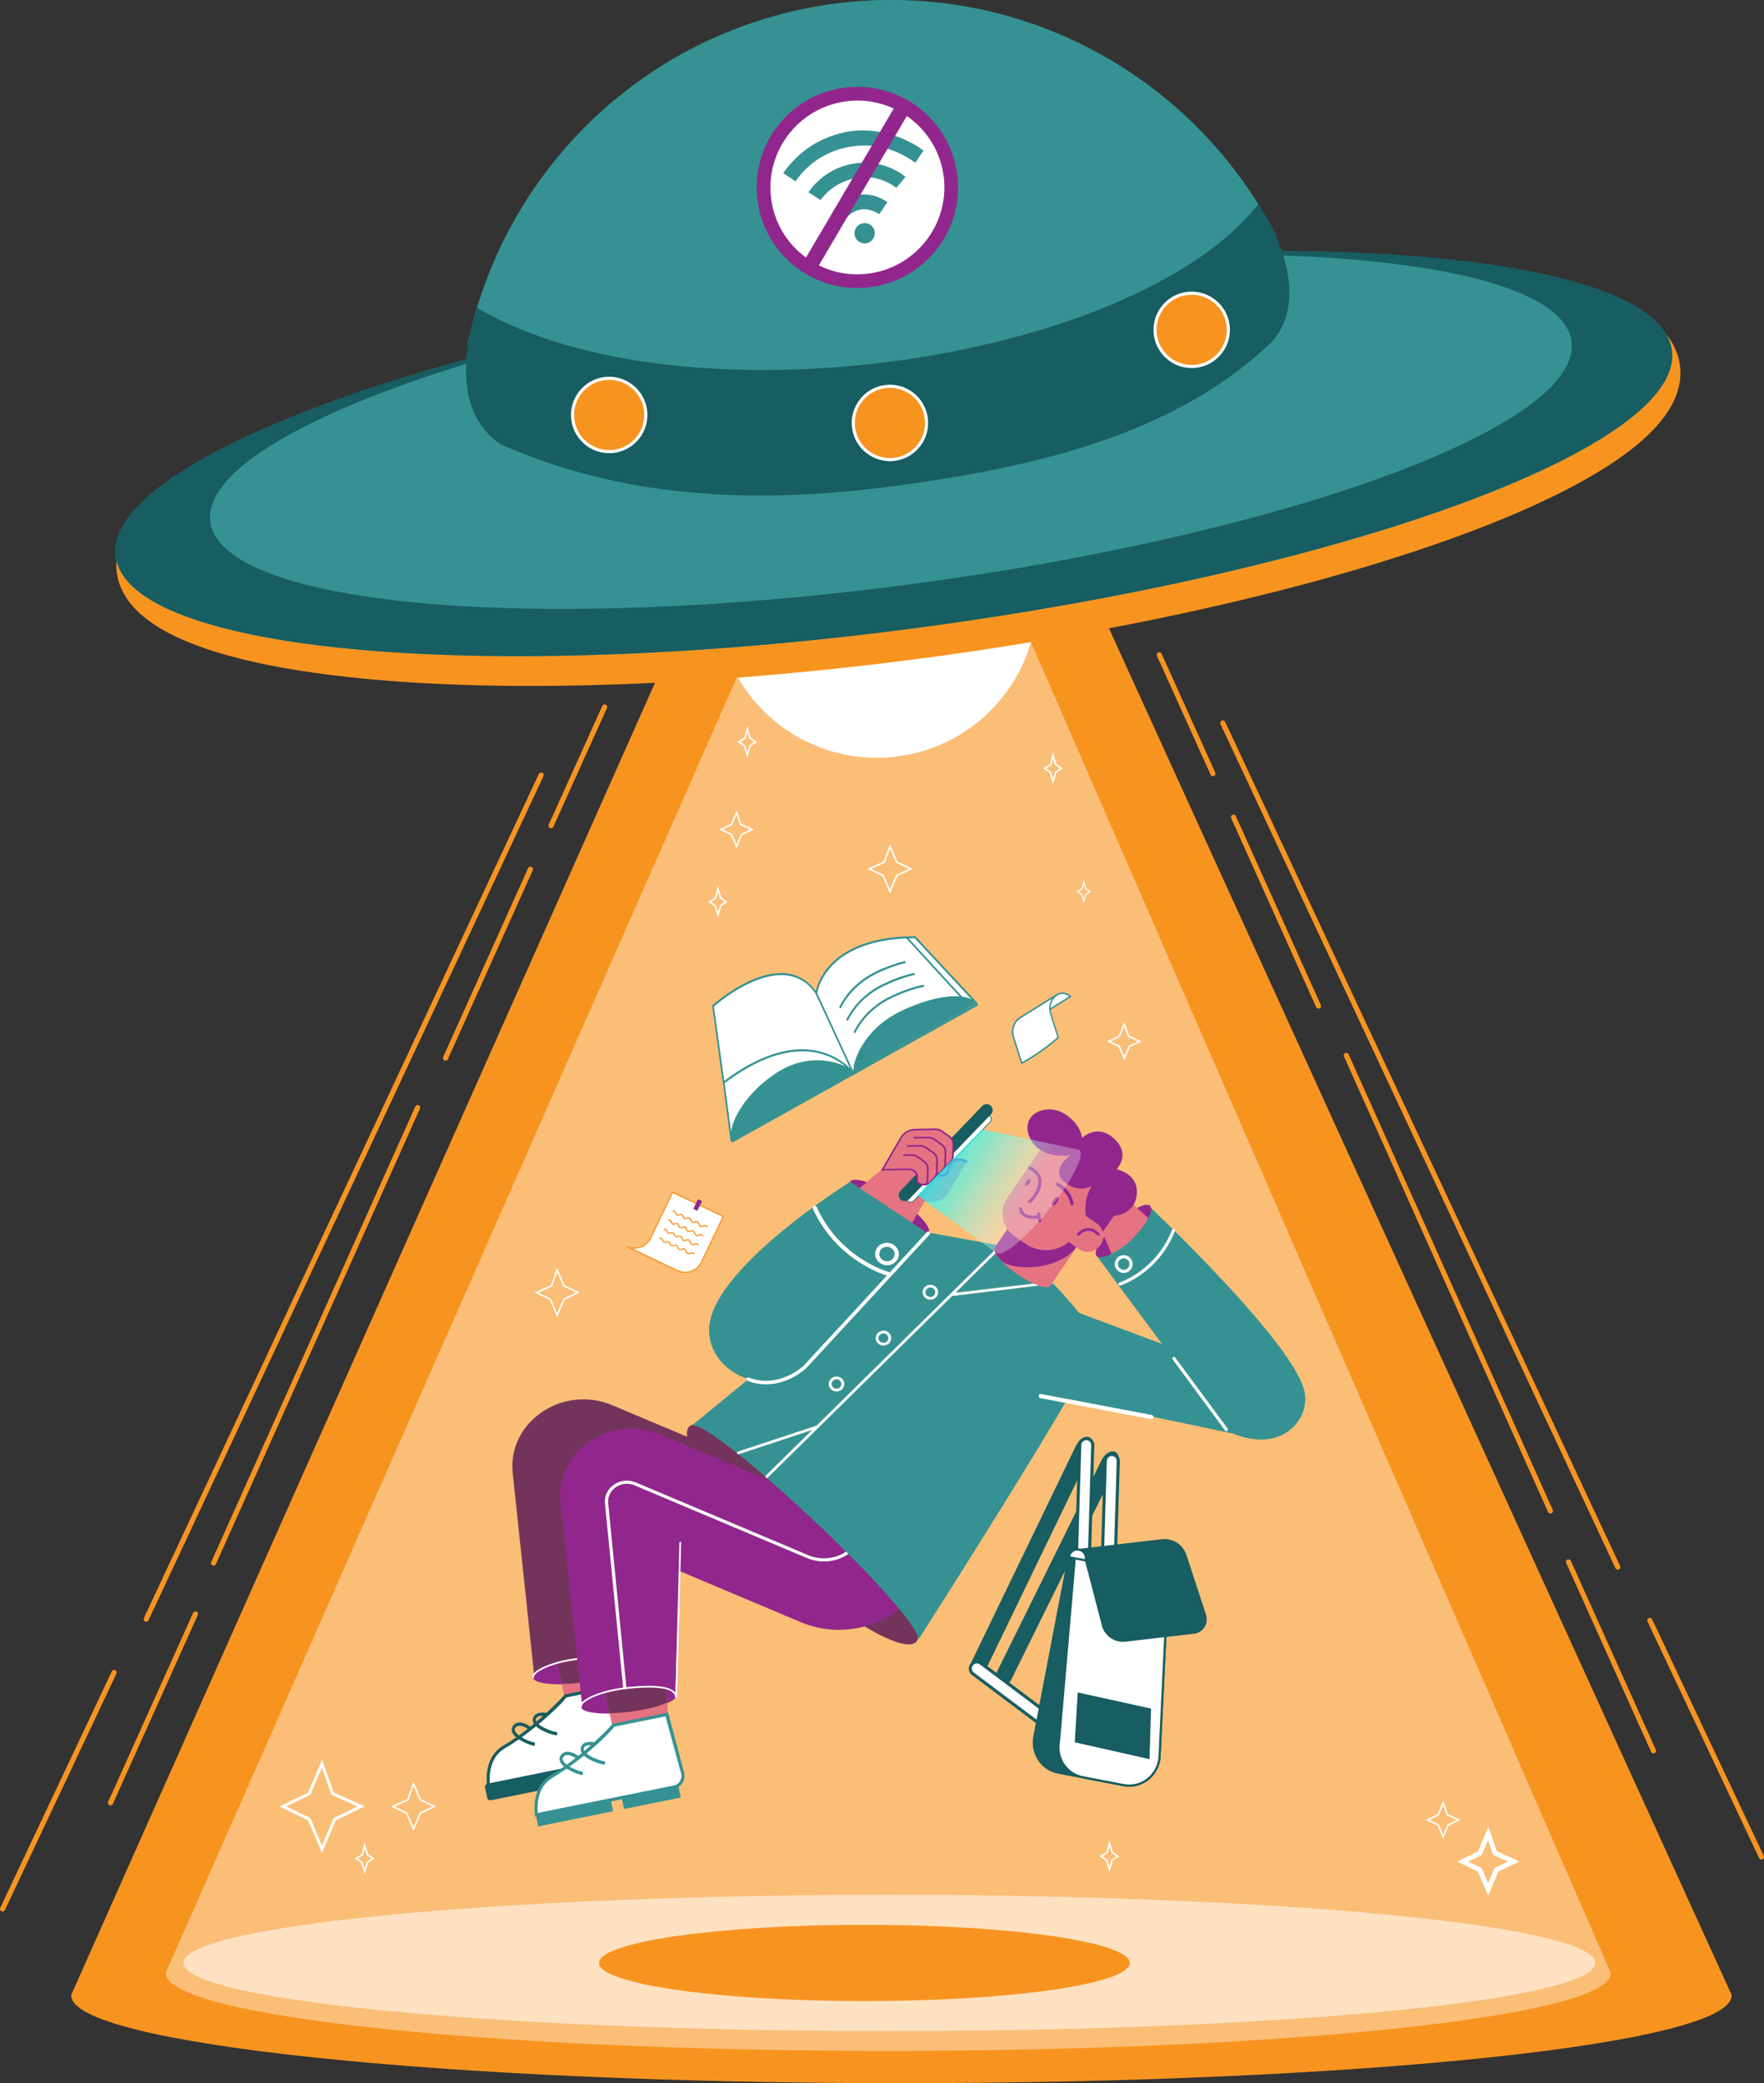 <?xml version="1.0" encoding="UTF-8"?>
<svg id="Layer_1" data-name="Layer 1" xmlns="http://www.w3.org/2000/svg" xmlns:xlink="http://www.w3.org/1999/xlink" viewBox="0 0 836.88 988.27">
  <rect x="0" y="0" width="836.88" height="988.27" fill="#333333" stroke="none"/>
  <defs>
    <style>
      .cls-1 {
        opacity: .54;
      }

      .cls-1, .cls-2, .cls-3 {
        fill: #fff;
      }

      .cls-1, .cls-3 {
        isolation: isolate;
      }

      .cls-4 {
        fill: #e57382;
      }

      .cls-5 {
        fill: #369292;
      }

      .cls-6 {
        fill: #91278d;
      }

      .cls-7 {
        fill: #9a3b82;
      }

      .cls-8 {
        stroke: #175d61;
        stroke-linecap: round;
        stroke-linejoin: round;
        stroke-width: 3px;
      }

      .cls-8, .cls-9 {
        fill: #175d61;
      }

      .cls-10 {
        fill: #73345b;
      }

      .cls-11 {
        fill: none;
      }

      .cls-12 {
        fill: url(#linear-gradient);
      }

      .cls-3 {
        opacity: .39;
      }

      .cls-13 {
        fill: #f79420;
      }

      .cls-14 {
        fill: #e57281;
      }
    </style>
    <linearGradient id="linear-gradient" x1="510.46" y1="411.77" x2="441.92" y2="453.61" gradientTransform="translate(-.03 992.76) scale(1 -1)" gradientUnits="userSpaceOnUse">
      <stop offset=".32" stop-color="#fff" stop-opacity=".3"/>
      <stop offset=".45" stop-color="#b7ffff" stop-opacity=".4"/>
      <stop offset=".58" stop-color="#76ffff" stop-opacity=".49"/>
      <stop offset=".69" stop-color="#43ffff" stop-opacity=".58"/>
      <stop offset=".8" stop-color="#1fffff" stop-opacity=".65"/>
      <stop offset=".88" stop-color="#08ffff" stop-opacity=".71"/>
      <stop offset=".93" stop-color="aqua" stop-opacity=".75"/>
    </linearGradient>
  </defs>
  <g>
    <g>
      <path class="cls-13" d="m475.82,187.7l-108.5,9.04L33.83,946.33c-.01.13-.02.25-.02.38,0,22.95,176.33,41.56,393.85,41.56s393.85-18.61,393.85-41.56c0-.13-.01-.25-.02-.38L475.82,187.7Z"/>
      <path class="cls-3" d="m470.6,262.13h-94.94L78.69,935.83c-.01.11-.02.23-.02.34,0,20.33,153.44,36.8,342.73,36.8s342.73-16.48,342.73-36.8c0-.11-.01-.23-.02-.34L470.6,262.13Z"/>
      <ellipse class="cls-1" cx="421.92" cy="931.24" rx="334.9" ry="32.34"/>
      <g>
        <path class="cls-2" d="m147.25,862.53l-11.45-5.54,11.45-5.54,5.46-12.8,4.54,12.8,12.43,5.56-11.4,5.52-5.52,12.94-5.52-12.94Zm5.58-27.75l-6.66,15.63-13.59,6.58,13.59,6.58,6.6,15.49,6.6-15.49,13.64-6.6-14.64-6.55-5.55-15.63Z"/>
        <path class="cls-2" d="m192.67,860.47l-7.23-3.5,7.76-3.47,2.94-8.28,3.53,8.28,7.2,3.48-7.2,3.48-3.5,8.21-3.5-8.21Zm6.42-6.42l-2.89-6.78-2.41,6.79-6.59,2.95,6.04,2.92,2.92,6.86,2.92-6.86,6.07-2.94-6.07-2.94Z"/>
        <path class="cls-2" d="m260.83,616.68l-7.23-3.5,7.76-3.47,2.94-8.28,3.53,8.28,7.2,3.48-7.2,3.48-3.5,8.21-3.5-8.21Zm6.42-6.42l-2.89-6.78-2.41,6.78-6.59,2.95,6.04,2.92,2.92,6.86,2.92-6.86,6.07-2.94-6.07-2.94Z"/>
        <path class="cls-2" d="m418.72,415.67l-7.23-3.5,7.76-3.47,2.94-8.28,3.53,8.28,7.2,3.48-7.2,3.48-3.5,8.21-3.5-8.21Zm6.42-6.42l-2.89-6.78-2.41,6.78-6.59,2.95,6.04,2.92,2.92,6.86,2.92-6.86,6.07-2.94-6.07-2.94Z"/>
        <path class="cls-2" d="m682.58,865.47l-4.39-2.12,4.39-2.12,2.08-4.88,1.73,4.88,4.77,2.14-4.36,2.11-2.11,4.95-2.11-4.95Zm2.14-11.17l-2.72,6.37-5.52,2.67,5.52,2.67,2.68,6.3,2.69-6.3,5.55-2.68-5.94-2.66-2.26-6.37Z"/>
        <path class="cls-2" d="m347.33,395.64l-4.39-2.12,4.39-2.12,2.08-4.88,1.73,4.88,4.77,2.14-4.36,2.11-2.11,4.95-2.11-4.95Zm2.14-11.17l-2.72,6.38-5.52,2.67,5.52,2.67,2.68,6.3,2.69-6.3,5.55-2.68-5.94-2.66-2.26-6.38Z"/>
        <path class="cls-2" d="m531.3,496.14l-4.39-2.12,4.39-2.12,2.08-4.88,1.73,4.88,4.77,2.14-4.36,2.11-2.11,4.95-2.11-4.95Zm2.14-11.17l-2.72,6.38-5.52,2.67,5.52,2.67,2.68,6.3,2.69-6.3,5.55-2.68-5.94-2.66-2.26-6.38Z"/>
        <path class="cls-2" d="m702.94,886.22l-6.41-3.1,6.41-3.1,2.97-6.96,2.47,6.96,7.02,3.14-6.33,3.06-3.07,7.18-3.06-7.18Zm-1.77-7.89l-9.9,4.79,9.9,4.79,4.83,11.34,4.83-11.34,9.99-4.83-10.62-4.75-4.11-11.57-4.93,11.57Z"/>
        <path class="cls-2" d="m172.99,886.55l-.97-3.26-2.31-1.6,2.54-1.62.78-3.15.94,3.15,2.33,1.61-2.33,1.61-.97,3.26Zm-.03-12.47l-1.37,5.52-3.23,2.07,3.02,2.09,1.61,5.4,1.61-5.4,3-2.08-3-2.08-1.64-5.52Z"/>
        <path class="cls-2" d="m514.15,426.62l-.72-2.45-1.71-1.21,1.87-1.22.58-2.37.69,2.37,1.72,1.21-1.72,1.21-.72,2.46Zm-.02-9.39l-1.01,4.15-2.38,1.56,2.23,1.57,1.19,4.07,1.19-4.07,2.21-1.56-2.21-1.56-1.21-4.15Z"/>
        <path class="cls-2" d="m526.33,885.5l-.97-3.26-2.31-1.6,2.54-1.62.78-3.15.94,3.15,2.33,1.61-2.33,1.61-.97,3.26Zm-.03-12.47l-1.37,5.52-3.23,2.07,3.02,2.09,1.61,5.4,1.61-5.4,3-2.08-3-2.08-1.64-5.52Z"/>
        <path class="cls-2" d="m499.55,369.41l-.97-3.26-2.31-1.6,2.54-1.62.78-3.15.94,3.15,2.33,1.61-2.33,1.61-.97,3.26Zm-.03-12.47l-1.37,5.52-3.23,2.07,3.02,2.09,1.61,5.4,1.61-5.4,3-2.08-3-2.08-1.64-5.52Z"/>
        <path class="cls-2" d="m354.53,356.89l-.97-3.26-2.31-1.6,2.54-1.62.78-3.15.94,3.15,2.33,1.61-2.33,1.61-.97,3.26Zm-.03-12.47l-1.37,5.52-3.23,2.07,3.02,2.09,1.61,5.4,1.61-5.4,3-2.08-3-2.08-1.64-5.52Z"/>
        <path class="cls-2" d="m426.17,487.3l-.97-3.26-2.31-1.6,2.54-1.62.78-3.15.94,3.15,2.33,1.61-2.33,1.61-.97,3.26Zm-.03-12.47l-1.37,5.52-3.23,2.07,3.02,2.09,1.61,5.4,1.61-5.4,3-2.08-3-2.08-1.64-5.52Z"/>
        <path class="cls-2" d="m340.62,432.7l-.97-3.26-2.31-1.6,2.54-1.62.78-3.15.94,3.15,2.33,1.61-2.33,1.61-.97,3.26Zm-.03-12.47l-1.37,5.52-3.23,2.07,3.02,2.09,1.61,5.4,1.61-5.4,3-2.08-3-2.08-1.64-5.52Z"/>
      </g>
      <g>
        <path class="cls-13" d="m767.57,744.67c.16,0,.31-.05.46-.11.61-.29.87-1.01.59-1.62l-187.38-400.48c-.29-.61-1.01-.87-1.62-.59-.61.29-.87,1.01-.59,1.62l187.38,400.48c.21.46.68.72,1.15.7Z"/>
        <path class="cls-13" d="m735.6,718.04c.15,0,.3-.04.45-.1.61-.27.89-.99.61-1.61l-96.82-216.12c-.27-.61-.99-.89-1.61-.61-.61.27-.89.99-.61,1.61l96.82,216.12c.21.47.68.74,1.16.72Z"/>
        <path class="cls-13" d="m835.71,882.15c.16,0,.32-.05.47-.11.61-.29.87-1.01.58-1.62l-52.94-112.21c-.29-.61-1.01-.87-1.62-.58s-.87,1.01-.58,1.62l52.94,112.21c.22.46.68.72,1.15.7Z"/>
        <path class="cls-13" d="m625.56,478.49c.15,0,.3-.04.45-.11.61-.27.89-.99.61-1.61l-40.3-89.62c-.27-.61-.99-.89-1.61-.61-.61.27-.89.99-.61,1.61l40.3,89.62c.21.47.68.74,1.17.72Z"/>
        <path class="cls-13" d="m784.5,831.82c.15,0,.3-.04.45-.11.61-.27.89-.99.61-1.61l-40.3-89.62c-.27-.61-.99-.89-1.61-.61-.61.27-.89.99-.61,1.61l40.3,89.62c.21.47.68.74,1.17.72Z"/>
        <path class="cls-13" d="m575.49,368.23c.15,0,.3-.04.45-.11.61-.28.88-1,.61-1.61l-25.44-56.33c-.28-.61-1-.89-1.61-.61s-.88,1-.61,1.61l25.44,56.33c.21.47.68.74,1.16.72Z"/>
      </g>
      <g>
        <path class="cls-13" d="m69.31,769.36c-.16,0-.31-.05-.46-.11-.61-.29-.87-1.01-.59-1.62l187.38-400.48c.29-.61,1.01-.87,1.62-.59.61.29.87,1.01.59,1.62l-187.38,400.48c-.21.46-.68.72-1.15.7Z"/>
        <path class="cls-13" d="m101.28,742.74c-.15,0-.3-.04-.45-.1-.61-.27-.89-.99-.61-1.61l96.82-216.12c.27-.61.99-.89,1.61-.61.61.27.89.99.61,1.61l-96.82,216.12c-.21.47-.68.74-1.16.72Z"/>
        <path class="cls-13" d="m1.16,906.84c-.16,0-.32-.05-.47-.11-.61-.29-.87-1.01-.58-1.62l52.94-112.21c.29-.61,1.01-.87,1.62-.58s.87,1.01.58,1.62L2.32,906.14c-.22.46-.68.72-1.15.7Z"/>
        <path class="cls-13" d="m211.31,503.18c-.15,0-.3-.04-.45-.11-.61-.27-.89-.99-.61-1.61l40.3-89.62c.27-.61.99-.89,1.61-.61.61.27.89.99.61,1.61l-40.29,89.62c-.22.47-.68.74-1.17.72Z"/>
        <path class="cls-13" d="m52.38,856.51c-.15,0-.3-.04-.45-.11-.61-.27-.89-.99-.61-1.61l40.3-89.62c.27-.61.99-.89,1.61-.61.61.27.89.99.61,1.61l-40.3,89.62c-.21.47-.68.74-1.16.72Z"/>
        <path class="cls-13" d="m261.38,392.93c-.15,0-.3-.04-.45-.11-.61-.28-.88-1-.61-1.61l25.44-56.33c.28-.61,1-.89,1.61-.61s.88,1,.61,1.61l-25.44,56.33c-.21.47-.68.74-1.16.72Z"/>
      </g>
      <ellipse class="cls-13" cx="410.09" cy="931.24" rx="125.89" ry="18.08"/>
    </g>
    <g id="BACKPACK">
      <g>
        <path class="cls-9" d="m462.12,793.57h0c-1.27-.82-1.45-2.97-.46-5.03l49.55-102.54c1.27-2.64,3.87-4.06,5.47-3.03h0c1.27.82,1.45,2.97.46,5.03l-49.55,102.54c-1.27,2.63-3.87,4.06-5.47,3.03Z"/>
        <path class="cls-9" d="m460.95,788.31l49.55-102.54c.72-1.53,1.91-2.84,3.21-3.55s2.6-.76,3.54-.16c1.56,1,1.81,3.68.58,6.21l-49.55,102.54c-.72,1.53-1.91,2.84-3.21,3.55s-2.6.76-3.54.16c-1.55-1.01-1.79-3.67-.58-6.21Zm52.97-104.28c-.82.45-1.55,1.26-2,2.2l-49.55,102.54c-.78,1.58-.63,3.22.33,3.84.59.38,1.38.36,2.18-.1.82-.45,1.55-1.26,2-2.2l49.55-102.54c.78-1.58.63-3.22-.33-3.84-.59-.38-1.36-.34-2.18.1Z"/>
      </g>
      <g>
        <path class="cls-9" d="m473.41,799.84h0c-1.26-.83-1.43-2.99-.41-5.03l50.38-101.96c1.29-2.62,3.9-4.01,5.49-2.96h0c1.26.83,1.43,2.99.41,5.03l-50.38,101.96c-1.29,2.62-3.91,4.01-5.49,2.96Z"/>
        <path class="cls-9" d="m472.28,794.56l50.38-101.96c.73-1.52,1.93-2.82,3.24-3.51s2.6-.73,3.54-.11c1.55,1.02,1.78,3.71.53,6.22l-50.38,101.96c-.73,1.52-1.93,2.82-3.24,3.51s-2.6.73-3.54.11c-1.55-1.02-1.76-3.7-.53-6.22Zm53.8-103.67c-.82.43-1.56,1.24-2.02,2.18l-50.38,101.96c-.79,1.57-.65,3.22.3,3.85.59.39,1.38.38,2.18-.07.82-.43,1.56-1.24,2.02-2.18l50.38-101.96c.79-1.57.65-3.22-.3-3.85-.59-.39-1.36-.36-2.18.07Z"/>
      </g>
      <g>
        <path class="cls-2" d="m512.45,765.04h0c-1.48-.28-2.53-1.64-2.48-3.18l2.31-76.29c.05-1.96,1.81-3.39,3.67-3.04h0c1.48.28,2.53,1.64,2.48,3.18l-2.31,76.29c-.05,1.96-1.81,3.39-3.67,3.04Z"/>
        <path class="cls-9" d="m509.23,761.84l2.31-76.29c.02-1.13.55-2.22,1.43-2.94.88-.72,2.02-1,3.12-.79,1.81.35,3.14,2.04,3.08,3.92l-2.31,76.29c-.02,1.13-.55,2.22-1.43,2.94-.88.72-2.02,1-3.12.79-1.81-.34-3.12-2.03-3.08-3.92Zm4.66-78.09c-.56.45-.88,1.12-.89,1.82l-2.31,76.29c-.05,1.18.76,2.22,1.88,2.43.69.13,1.39-.04,1.92-.49.56-.45.88-1.12.89-1.82l2.31-76.29c.05-1.18-.76-2.22-1.88-2.43-.69-.14-1.37.03-1.92.49Z"/>
      </g>
      <g>
        <path class="cls-2" d="m525.38,838.65h0c-1.11,1.06-2.83,1.17-4.03.27l-59.8-44.88c-1.54-1.15-1.64-3.41-.24-4.75h0c1.11-1.06,2.83-1.17,4.03-.27l59.8,44.88c1.54,1.14,1.64,3.41.24,4.75Z"/>
        <path class="cls-9" d="m520.9,839.52l-59.8-44.88c-.9-.65-1.45-1.7-1.5-2.83-.05-1.13.4-2.24,1.22-3.03,1.36-1.3,3.51-1.45,4.98-.34l59.8,44.88c.9.65,1.45,1.7,1.5,2.83.05,1.13-.4,2.24-1.22,3.03-1.36,1.31-3.5,1.44-4.98.34Zm-59.85-47.84c.03.71.37,1.36.93,1.77l59.8,44.88c.91.71,2.23.62,3.07-.19.52-.5.8-1.17.75-1.87-.03-.71-.37-1.36-.93-1.77l-59.8-44.88c-.91-.71-2.23-.62-3.07.19-.52.5-.78,1.15-.75,1.87Z"/>
      </g>
      <g>
        <path class="cls-2" d="m524.55,772.54h0c-1.48-.28-2.53-1.64-2.48-3.18l2.31-76.29c.05-1.96,1.81-3.39,3.67-3.04h0c1.48.28,2.53,1.64,2.48,3.18l-2.31,76.29c-.05,1.96-1.81,3.39-3.67,3.04Z"/>
        <path class="cls-9" d="m521.33,769.35l2.31-76.29c.02-1.13.55-2.22,1.43-2.94.88-.72,2.02-1,3.12-.79,1.81.35,3.14,2.04,3.08,3.92l-2.31,76.29c-.02,1.13-.55,2.22-1.43,2.94s-2.02,1-3.12.79c-1.81-.35-3.12-2.04-3.08-3.92Zm4.66-78.09c-.56.45-.88,1.12-.89,1.82l-2.31,76.29c-.05,1.18.76,2.22,1.88,2.43.69.13,1.39-.04,1.92-.49.56-.45.88-1.12.89-1.82l2.31-76.29c.05-1.18-.76-2.22-1.88-2.43-.69-.13-1.37.04-1.92.49Z"/>
      </g>
      <g>
        <path class="cls-9" d="m503.67,736.19l43.93,8.41c3.86.74,6.55,4.24,6.37,8.23l-3.86,80.87v.02c-.73,8.6-8.61,14.79-16.98,13.19l-31.13-5.95c-7.74-1.48-12.79-9.1-11.28-17.01l15.87-82.94c.22-1.14-.05-2.26-.63-3.14-.53-.8-1.33-1.41-2.29-1.68h0Z"/>
        <path class="cls-9" d="m490.22,823.82l15.87-82.94c.18-.96,0-1.94-.55-2.76-.48-.72-1.18-1.24-2.01-1.47l.24-1,43.93,8.41c4.12.79,6.98,4.48,6.78,8.76l-3.86,80.87v.07c-.38,4.26-2.5,8.18-5.85,10.78s-7.61,3.64-11.73,2.85l-31.13-5.95c-8-1.53-13.24-9.42-11.69-17.63Zm63.23-71.03c.17-3.77-2.33-7.01-5.96-7.7l-41.43-7.93c.11.13.21.27.3.41.69,1.04.95,2.29.71,3.52l-15.87,82.94c-1.46,7.63,3.42,14.98,10.89,16.41l31.13,5.95c3.84.73,7.83-.23,10.94-2.65,3.13-2.44,5.11-6.11,5.45-10.07v-.03s3.84-80.84,3.84-80.84Z"/>
      </g>
      <g>
        <path class="cls-2" d="m506.8,736.79l40.8,7.79c3.46.66,6.01,3.58,6.33,7.07.03.39.04.78.02,1.15l-2.11,44.32-1.75,36.55v.02c-.73,8.6-8.61,14.79-16.98,13.19l-19.43-3.72c-7.74-1.48-12.79-9.1-11.28-17.01l6.74-78.1.56-6.47c.03-.18.06-.37.07-.56.06-.93-.2-1.82-.69-2.56-.54-.8-1.34-1.41-2.3-1.68h0Z"/>
        <path class="cls-9" d="m501.9,826.06l6.74-78.07.56-6.47v-.05c.04-.17.06-.34.07-.51.05-.79-.16-1.56-.6-2.23-.48-.72-1.18-1.24-2.01-1.47l-.44-.12.19-.99,41.29,7.9c3.62.69,6.4,3.79,6.74,7.54.03.46.04.86.02,1.22l-2.11,44.32-1.75,36.55v.07c-.38,4.26-2.5,8.18-5.85,10.78s-7.61,3.64-11.73,2.85l-19.43-3.72c-8-1.53-13.24-9.4-11.7-17.61Zm49.42-28.97l2.11-44.32c.03-.33.01-.68-.01-1.09-.3-3.28-2.75-6-5.93-6.61l-38.31-7.33c.11.14.22.29.31.42.59.86.84,1.85.78,2.87v.02c-.02.17-.04.38-.08.58l-.55,6.45-6.74,78.1v.05c-1.47,7.63,3.41,14.98,10.87,16.41l19.43,3.72c3.84.73,7.83-.23,10.94-2.65,3.13-2.44,5.11-6.11,5.45-10.07v-.03s1.73-36.52,1.73-36.52Z"/>
      </g>
      <g>
        <path class="cls-9" d="m510.04,735.48l41.29-4.78c4.89-.57,9.49,2.41,11.05,7.16l9.29,28.34c1.26,3.83-1.3,7.88-5.24,8.34l-32.58,3.77c-4.69.54-9.1-2.34-10.57-6.91l-8.76-33.65c-.48-1.58-2.01-2.57-3.61-2.37l-.88.1h0Z"/>
        <path class="cls-9" d="m522.85,771.57v-.02l-8.76-33.65c-.41-1.31-1.66-2.15-3.01-2.01h-.07s-.88.11-.88.11l-.1-1.02.88-.1s.03,0,.05,0l40.34-4.67c2.47-.29,5,.3,7.1,1.66s3.68,3.43,4.48,5.84l9.29,28.34c.64,1.98.38,4.11-.73,5.87-1.12,1.77-2.91,2.9-4.95,3.14l-32.58,3.77c-4.9.57-9.57-2.47-11.07-7.24Zm-9.24-35.97c.64.48,1.15,1.18,1.41,2.01l8.76,33.65c1.39,4.3,5.6,7.05,10.02,6.54l32.58-3.77c1.74-.2,3.26-1.17,4.2-2.67.94-1.5,1.16-3.32.62-5l-9.29-28.34c-1.48-4.48-5.9-7.34-10.52-6.81l-37.77,4.39Z"/>
      </g>
      <g>
        <path class="cls-2" d="m511.53,735.06l.66.13c.97.27,1.76.88,2.29,1.68.6.88.85,1.99.63,3.14l-.06.29-8.05-1.58c.53-2.42,2.47-3.87,4.52-3.65Z"/>
        <path class="cls-9" d="m506.41,739.15l.11-.52c.58-2.59,2.72-4.3,5.08-4.05l.69.13h.03c1.05.3,1.95.96,2.56,1.87.69,1.02.95,2.27.71,3.52l-.15.79-9.04-1.74Zm5.06-3.57c-1.71-.17-3.22.94-3.82,2.74l7.01,1.38c.12-.9-.08-1.79-.59-2.54-.48-.72-1.17-1.22-1.99-1.46l-.61-.11Z"/>
      </g>
    </g>
    <polygon class="cls-9" points="511.29 802.91 546.07 810.56 545.37 834.56 509.9 826.56 511.29 802.91"/>
    <g id="BOOK">
      <g>
        <path class="cls-2" d="m347.54,541.4c-.11.04-.23.02-.34-.06-.13-.09-.21-.24-.24-.4l-5.79-43.97c-.02-.19.05-.38.19-.46l92.37-51.87s.03-.02.05-.02c.14-.05.3,0,.42.13l29.08,31.29c.11.11.17.27.16.43,0,.16-.08.29-.19.35l-115.66,64.56s-.03.02-.05.02Z"/>
        <path class="cls-5" d="m433.95,445.1l29.08,31.29-115.66,64.56-5.79-43.98,92.37-51.87m-.33-.94s-.07.03-.1.05l-92.37,51.87c-.28.16-.43.52-.38.91l5.79,43.97c.04.33.22.63.47.8.22.15.46.19.68.11.03-.01.07-.03.1-.05l115.66-64.56c.23-.13.38-.39.39-.71s-.1-.64-.32-.87l-29.08-31.29c-.24-.26-.56-.35-.84-.25h0Z"/>
      </g>
      <path class="cls-5" d="m347.23,541.41c-2.57-5.29,3.82-21.04,21.11-32.41,18.53-12.16,36.04-2.49,36.83-.13l-57.94,32.53Z"/>
      <g>
        <path class="cls-2" d="m405.32,509.35c-.16.06-.34-.01-.46-.18-.03-.05-3.27-4.43-9.71-7.6-5.95-2.93-15.94-5.39-29.73-.47-6.87,2.45-14.13,6.52-21.58,12.11-.03.02-.06.03-.09.05-.1.03-.21.02-.32-.04-.14-.08-.23-.24-.26-.41l-4.86-35.28c-.02-.17.03-.32.13-.42.1-.09,10-8.85,21.38-12.91,12.09-4.31,21.33-1.95,27.45,7.02.02.02.03.05.05.08l18.18,37.41c.11.23.07.49-.1.62-.03.02-.06.04-.09.05Z"/>
        <path class="cls-5" d="m360,464.65c9.4-3.35,19.89-3.55,26.97,6.82l18.18,37.41s-12.93-17.87-39.9-8.26c-6.42,2.29-13.63,6.13-21.66,12.15l-4.86-35.28s9.81-8.76,21.27-12.84m-.33-.94h0c-11.44,4.08-21.39,12.89-21.49,12.98-.21.19-.31.5-.26.83l4.86,35.28c.05.34.24.66.51.82.21.13.43.16.63.09.06-.02.12-.05.17-.09,7.42-5.56,14.65-9.62,21.49-12.06,6.04-2.15,11.85-3.07,17.27-2.74,4.32.27,8.4,1.33,12.13,3.16,5.08,2.49,8.49,5.97,9.57,7.47.25.34.62.47.93.36.06-.02.12-.05.17-.09.33-.25.42-.78.19-1.24l-18.18-37.41c-.02-.05-.06-.1-.09-.15-3.42-5.01-7.87-8.03-13.22-8.98-4.33-.76-9.28-.17-14.7,1.77h0Z"/>
      </g>
      <g>
        <path class="cls-2" d="m405.11,508.95c-.19.06-.41-.06-.51-.29l-17.22-37.27c-.05-.1-.07-.21-.05-.32.02-.16.49-3.96,3.49-8.68,2.75-4.33,8.23-10.28,18.77-14.04,6.82-2.43,14.99-3.69,24.3-3.74.11,0,.22.05.31.15l27.26,29.31c.16.17.21.45.1.64-.05.08-.11.14-.19.17-.1.03-.22.02-.32-.05-4.3-2.77-14.09-2.06-24.94,1.8-2.67.95-5.43,2.1-8.19,3.4-10.06,4.75-15.66,11.53-18.58,16.38-3.3,5.48-4.33,10.41-3.99,12.01.05.24-.05.46-.23.53h0Z"/>
        <path class="cls-5" d="m409.75,448.82c6.18-2.2,14.09-3.67,24.19-3.72l27.26,29.31c-4.06-2.62-13.32-2.5-25.26,1.76-2.62.94-5.37,2.07-8.22,3.42-18.86,8.91-23.5,25.51-22.77,28.9l-17.22-37.27s1.79-15.17,22.02-22.39m-.33-.94s0,0,0,0c-5.87,2.09-13.92,6.25-18.95,14.19-3.05,4.81-3.54,8.71-3.56,8.88-.02.21.01.43.1.63l17.22,37.27c.21.45.65.69,1.03.57,0,0,.01,0,.02,0,.37-.13.57-.58.46-1.05-.28-1.31.58-6.07,3.93-11.63,2.89-4.8,8.44-11.52,18.43-16.24,2.75-1.3,5.5-2.44,8.16-3.39,8.17-2.91,19.51-5.14,24.61-1.85.22.14.45.17.65.09.15-.06.29-.17.38-.34.21-.38.12-.93-.21-1.28l-27.26-29.31c-.18-.19-.4-.3-.63-.3-9.34.06-17.56,1.32-24.4,3.76h0Z"/>
      </g>
      <path class="cls-5" d="m405.67,490.06c-.11.04-.25.02-.37-.08-.2-.16-.27-.47-.17-.68,1.68-3.36,4.89-8.27,10.6-12.58,2.2-1.65,4.64-3.11,7.22-4.33,5.18-2.44,10.21-4.18,14.95-5.16.22-.05.45.13.52.4.07.26-.05.52-.27.56-4.69.97-9.67,2.69-14.8,5.11-2.55,1.2-4.94,2.63-7.11,4.26-5.6,4.23-8.74,9.04-10.38,12.32-.04.09-.11.15-.19.18Z"/>
      <path class="cls-5" d="m402.15,484.24c-.11.04-.25.02-.37-.08-.2-.16-.27-.47-.17-.68,1.68-3.36,4.89-8.27,10.6-12.58,2.2-1.65,4.64-3.11,7.22-4.33,4.83-2.27,9.55-3.94,14.02-4.96.22-.05.45.13.52.39s-.05.52-.26.57c-4.43,1.01-9.1,2.66-13.89,4.91-2.55,1.2-4.94,2.63-7.11,4.26-5.6,4.23-8.74,9.04-10.38,12.32-.04.09-.11.15-.19.18Z"/>
      <path class="cls-5" d="m398.76,478.34c-.11.04-.25.02-.37-.08-.2-.16-.27-.47-.17-.68,1.68-3.36,4.89-8.27,10.6-12.58,2.21-1.65,4.64-3.11,7.22-4.33,4.49-2.1,8.89-3.69,13.08-4.72.22-.05.45.12.53.38.08.26-.04.52-.25.57-4.14,1.02-8.5,2.59-12.95,4.68-2.55,1.2-4.94,2.63-7.11,4.26-5.6,4.23-8.74,9.04-10.38,12.32-.04.09-.11.15-.19.18Z"/>
      <polygon class="cls-5" points="456.42 474.03 429.61 444.8 430.12 444.13 456.93 473.36 456.42 474.03"/>
      <path class="cls-5" d="m463.05,476.37l-57.89,32.51-.19-.4c-.73-3.39,3.91-19.99,22.77-28.9,15.86-7.49,28.53-8.37,33.48-5.17l1.84,1.97Z"/>
    </g>
    <g>
      <path class="cls-6" d="m417.86,578.16c-9.81-6.68-16.54-14.77-14.62-17.55.02-.05.06-.08.11-.14.51-.61,1.46-.85,2.75-.82,4.27.16,12.23,3.71,19.91,8.95,6.12,4.16,11.02,8.61,13.36,12.01,1.34,1.97,1.85,3.59,1.25,4.62h0l-.17.26h0c-2.27,2.63-12.63-.55-22.59-7.33Z"/>
      <g>
        <g>
          <g id="RIGHT">
            <path class="cls-4" d="m438.71,569.92l4.09.14c2.95.1,5.66-1.48,7.25-4.24l8.6-14.82c-4.76-2.18-7.06-.14-7.06-.14l-14-14.35c-2.8-.1-19.14,18.68-19.67,18.81-.79.2-20.75,17.55-20.75,17.55-4.96,3.26-7.89,9.47-7.68,16.29l.02.66c.33,10.59,7.98,19.45,17.08,19.77h0c5.06.18,9.76-2.38,12.74-6.9l19.37-32.78h0Z"/>
          </g>
          <path class="cls-6" d="m435.8,559.62c.1.03.21.02.31-.02,2.86-1.34,5.91-1.33,8.35-1.33,1.92,0,3.43,0,4.45-.57.81-.46,1.2-1.59,1.6-2.79.91-2.68,1.95-5.72,7.78-3.46.27.11.55-.06.63-.37.07-.31-.09-.65-.36-.75-6.7-2.59-8.09,1.43-8.99,4.09-.35,1.04-.66,1.94-1.15,2.22-.82.47-2.3.46-4.02.46-2.53,0-5.69-.01-8.72,1.41-.25.12-.37.46-.24.77.07.19.21.31.36.36Z"/>
        </g>
        <g>
          <g>
            <path class="cls-2" d="m432,570.39c-.53,0-1.02-.2-1.4-.57-.3-.29-.5-.66-.58-1.06-.13-.65.07-1.31.53-1.78l36.25-37.42c.38-.4.9-.61,1.45-.61s1.02.2,1.4.57c.8.77.82,2.05.05,2.85l-36.25,37.42c-.38.39-.89.61-1.44.61Z"/>
            <path class="cls-9" d="m468.25,529.11h0c.48,0,.94.18,1.28.52.73.71.75,1.87.04,2.6l-36.25,37.42c-.35.36-.82.56-1.32.56s-.94-.18-1.28-.52c-.27-.26-.46-.6-.53-.97-.11-.59.07-1.2.48-1.63l36.25-37.42c.35-.36.82-.56,1.32-.56m0-.35c-.57,0-1.14.22-1.57.66l-36.25,37.42c-.52.53-.71,1.26-.58,1.94.08.42.29.83.63,1.15.42.41.97.62,1.52.62s1.14-.22,1.57-.66l36.25-37.42c.84-.87.82-2.25-.05-3.09-.43-.41-.98-.62-1.52-.62h0Z"/>
          </g>
          <path class="cls-9" d="m426.4,567.51c-.17-.88.08-1.84.75-2.53l38.88-40.31c1.1-1.14,2.91-1.17,4.04-.07s1.17,2.91.07,4.04l-38.88,40.31c-1.1,1.14-2.91,1.17-4.04.07-.44-.42-.71-.96-.82-1.51Z"/>
        </g>
        <g id="RIGHT-2" data-name="RIGHT">
          <g>
            <g>
              <path class="cls-4" d="m431.25,554.73l-12.67.23,8.93-15.33c1.29-2.25,3.81-3.69,6.51-3.74l9.75-.18c1.08-.02,2.15.29,3,.91l3.54,2.49c1.22.86,1.92,2.22,1.89,3.69l-.13,5.72c-.02,1.04-.48,2.03-1.25,2.81l-10.33,10.11c-1.19,1.16-5.44.48-5.4-1.09l.04-1.92c.05-2.08-1.7-3.71-3.89-3.7Z"/>
              <path class="cls-6" d="m417.9,555.36l9.26-15.89c1.37-2.38,4-3.9,6.88-3.95l9.75-.18c1.19-.02,2.35.33,3.25.98l3.53,2.49c1.34.94,2.08,2.4,2.04,3.99l-.13,5.72c-.02,1.12-.51,2.21-1.37,3.07l-10.33,10.11c-.9.88-3.03.87-4.48.34-1.06-.38-1.64-.98-1.62-1.69l.04-1.92c.04-1.85-1.53-3.34-3.5-3.33l-13.34.24Zm33.18-14.92c-.27-.38-.61-.72-1.02-1.01l-3.54-2.49c-.77-.56-1.75-.85-2.76-.83l-9.75.18c-2.57.05-4.92,1.4-6.15,3.53l-8.6,14.76,12.01-.22c2.41-.02,4.33,1.81,4.28,4.07l-.04,1.92c0,.36.41.73,1.13.99,1.31.47,3.02.4,3.59-.15l10.33-10.11c.71-.71,1.11-1.61,1.13-2.54l.13-5.72c.01-.87-.24-1.69-.73-2.38Z"/>
            </g>
            <path class="cls-6" d="m433.43,540.16l.02-.76,6.86-.13c1.16-.02,2.26.31,3.19.95l3.46,2.44c1.3.91,2.02,2.34,1.99,3.91l-.13,5.57c-.02,1.12-.5,2.18-1.34,3l-.57-.52c.69-.67,1.08-1.54,1.1-2.47l.13-5.57c.03-1.33-.58-2.54-1.68-3.31l-3.46-2.44c-.79-.55-1.72-.83-2.71-.81l-6.86.13Z"/>
            <path class="cls-6" d="m430.19,544.06l.02-.76,6.13-.11c1.16-.02,2.26.31,3.19.95l3.46,2.44c1.3.91,2.02,2.34,1.99,3.91l-.13,5.57c-.02,1.12-.5,2.18-1.34,3l-.57-.52c.69-.67,1.08-1.54,1.1-2.47l.13-5.57c.03-1.34-.58-2.54-1.68-3.31l-3.46-2.44c-.79-.55-1.72-.83-2.71-.81l-6.14.11Z"/>
            <g>
              <path class="cls-11" d="m428.45,548.05l4.11-.08c.97-.02,1.94.27,2.71.81l3.19,2.27c1.12.77,1.74,2.02,1.71,3.34l-.11,5.16c-.02.94-.42,1.83-1.14,2.53"/>
              <path class="cls-6" d="m428.44,548.43l.02-.76,4.11-.07c1.07-.02,2.11.3,2.95.88l3.19,2.27c1.2.82,1.89,2.18,1.86,3.63l-.11,5.16c-.02,1.04-.47,2.03-1.26,2.79l-.57-.51c.64-.62,1-1.42,1.02-2.26l.11-5.16c.03-1.22-.55-2.35-1.55-3.03l-3.2-2.27c-.7-.49-1.58-.75-2.47-.74l-4.11.07Z"/>
            </g>
          </g>
        </g>
      </g>
      <path class="cls-10" d="m434.57,778.99c-5.92,6.08-37.79-12.82-66.43-40.71-28.65-27.89-47.08-55.43-41.16-61.51s33.94,11.61,62.59,39.5c28.65,27.89,50.92,56.65,45,62.72Z"/>
      <g>
        <g>
          <path class="cls-10" d="m419.38,722l.12-.95-128.94-54.38c-23.8-10.04-50.18,8.15-47.27,32.6l10.22,96.37c-.16-2.95,9.35-6.83,21.38-8.32,12.19-1.5,22.35-.11,22.76,2.84l1.94-58.77,57.54,24.27c27.45,11.58,58.94-5.44,62.26-33.66Z"/>
          <path class="cls-6" d="m274.83,787.3c-12.55,1.55-22.37,5.49-21.95,8.53s10.92,4.03,23.46,2.49c12.53-1.55,22.41-5.2,21.99-8.24-.43-3.04-10.98-4.33-23.51-2.78Z"/>
          <path class="cls-2" d="m252.78,796.06c.07.03.15.04.22.03.23-.03.39-.23.36-.44-.05-.37.13-.8.53-1.27,2.23-2.66,10.79-6.06,21.27-7.13,14.07-1.43,21.8-.17,22.35,3.63.03.22.24.37.47.33.23-.03.39-.23.35-.44-.63-4.36-8.46-5.8-23.26-4.3-11.1,1.13-19.53,4.67-21.84,7.42-.54.65-.78,1.28-.7,1.86.02.14.11.25.24.3Z"/>
          <path class="cls-2" d="m297.93,791.62s.1.03.16.03c.23,0,.42-.17.42-.38l1.93-73.31c0-.22-.18-.4-.41-.4-.23,0-.42.17-.42.38l-1.93,73.31c0,.16.1.3.25.37Z"/>
          <path class="cls-14" d="m294.19,801.47l-.35-7.68-.28-6.16c-4.16-.98-11.06-1.12-18.74-.17-3.86.48-7.45,1.19-10.54,2.03l2.14,9.37,1.55,6.81s20.09,2.74,26.23-4.2Z"/>
          <path class="cls-10" d="m293.57,787.64c-4.16-.98-11.06-1.12-18.74-.17-3.86.48-7.45,1.19-10.54,2.03l2.14,9.37c3-.04,6.35-.27,9.87-.71,7.33-.91,13.71-2.55,17.55-4.36l-.28-6.16Z"/>
          <g>
            <g>
              <g>
                <path class="cls-2" d="m293.64,799.45l-25.38,5.14s-13.17,14.82-29.21,24.25c-9.45,5.57-7.28,18.24-7.28,18.24l65.32-13.17c2.71-.55,4.58-3.29,4.18-6.14l-7.63-28.32h0Z"/>
                <path class="cls-9" d="m231.08,847.25c-.02-.15-.57-3.37.09-7.32.86-5.32,3.48-9.38,7.56-11.78,15.63-9.2,28.85-23.82,28.91-23.93l.18-.32,26.44-5.35,7.73,29.08c.46,3.26-1.7,6.42-4.79,7.04l-66.01,13.31-.11-.73Zm37.62-41.97c-1.18,2-14.55,15.53-29.31,24.22-7.57,4.46-7.23,13.98-6.98,16.68l64.57-13.02c2.31-.47,3.9-2.81,3.56-5.24l-7.52-27.56-24.33,4.92Z"/>
              </g>
              <path class="cls-9" d="m252.99,817.18c-.42-1.06-.3-2.12.38-3.12,1.58-2.32,5.62-1.47,6.08-1.38l-.36,1.5c-.89-.18-3.7-.48-4.53.76-.37.54-.42,1.02-.2,1.57,1.05,2.57,7.69,5.02,10.06,5.24l-.18,1.54c-2.32-.21-9.8-2.62-11.25-6.12Z"/>
              <path class="cls-9" d="m242.93,821.62c-.38-1.09-.18-2.17.63-3.11.85-1,2.44-1.97,5.28-.91,1.56.59,2.78,1.54,2.84,1.58l-.88,1.27c-.05-.01-4.27-3.19-6.18-.91-.42.5-.53.99-.33,1.55.88,2.58,7.35,5.4,9.55,5.61l-.18,1.54c-2.25-.2-9.53-3.04-10.73-6.62Z"/>
            </g>
            <rect class="cls-8" x="231.69" y="844" width="36.27" height="5.05" transform="translate(-163.31 66.57) rotate(-11.47)"/>
            <rect class="cls-8" x="272.5" y="836.62" width="27.47" height="5.05" transform="translate(-161.12 73.66) rotate(-11.47)"/>
          </g>
        </g>
        <g>
          <polygon class="cls-5" points="507.83 621.32 594.12 653.55 598.15 682.86 505.6 663.48 507.83 621.32"/>
          <g>
            <g>
              <g id="RIGHT-3" data-name="RIGHT">
                <path class="cls-7" d="m524.21,579.26s-.02,0-.03,0l-4.03-.83c-.09-.02-.14-.1-.13-.19.02-.09.1-.15.19-.13l4.03.83c.09.02.14.1.13.19-.02.08-.08.13-.16.13Z"/>
                <path class="cls-4" d="m520.18,578.27l-3.82-.78c-2.75-.56-5.05-2.44-6.15-5.01l-5.96-13.86c4.72-.72,6.57,1.44,6.57,1.44,0,0,.15-4.53-4-6.8-4.16-2.26-3.26-6.27-3.26-6.27l22.2,4.56c2.61.54,4.72,2.41,5.57,4.93,0,0,4.08,13.31,4.55,13.52.71.34,22.42,19.77,22.42,19.77,4.16,3.72,6.03,9.37,4.9,14.84l-.11.53c-1.74,8.48-10.04,13.95-18.52,12.21h0c-4.72-.97-8.73-4.07-10.87-8.37l-13.52-30.72h0Z"/>
                <path class="cls-6" d="m529.94,566.56c-.21,0-.4-.13-.47-.33l-3.62-10.75c-.62-1.84-2.1-3.87-4.01-4.26-.26-.06-.43-.31-.38-.57.05-.26.31-.43.57-.38,2.28.47,4.02,2.8,4.73,4.9l3.62,10.75c.09.25-.05.53-.31.62-.05.01-.1.02-.15.02Z"/>
                <path class="cls-6" d="m523.96,565.33c-.21,0-.4-.13-.47-.33l-3.62-10.75c-.62-1.84-2.1-3.87-4.01-4.26-.26-.06-.43-.31-.38-.57.06-.26.31-.43.57-.38,2.28.47,4.02,2.8,4.73,4.9l3.62,10.75c.09.25-.05.53-.31.62-.05.01-.09.02-.14.02Z"/>
                <path class="cls-6" d="m517.98,564.1c-.21,0-.4-.13-.47-.33l-3.62-10.75c-.62-1.84-2.1-3.87-4.01-4.26-.26-.06-.43-.31-.38-.57.06-.26.31-.43.57-.38,2.28.47,4.02,2.8,4.73,4.9l3.62,10.75c.09.25-.05.53-.31.62-.05.02-.1.02-.15.02Z"/>
              </g>
              <path class="cls-6" d="m524.28,570.59c-.1,0-.2-.02-.29-.09-2.47-1.71-5.29-2.37-7.56-2.91-1.78-.42-3.18-.75-4.05-1.44-.69-.55-.89-1.55-1.11-2.6-.48-2.36-1.04-5.05-6.74-4.5-.26.03-.5-.17-.53-.44s.17-.5.44-.53c6.57-.62,7.3,2.93,7.78,5.28.19.92.35,1.71.77,2.04.7.56,2.07.88,3.67,1.26,2.35.55,5.27,1.24,7.89,3.05.22.15.27.46.12.67-.09.14-.24.21-.39.21Z"/>
              <path class="cls-6" d="m530.92,566.84s-.07,0-.1,0l-18.96-3.64c-.26-.05-.43-.31-.39-.57.05-.26.3-.43.57-.39l18.96,3.64c.26.05.43.31.39.57-.05.23-.24.39-.47.39Z"/>
            </g>
            <g>
              <path class="cls-5" d="m544.54,571.65l-24.63,23.63,59.8,80.64c4.2,5.41,15,7.87,22.54,6.72,10.84-1.67,18.35-11.37,16.77-21.67-3.47-22.58-74.48-89.31-74.48-89.31Z"/>
              <path class="cls-2" d="m533.06,596.69c1.29-.03,2.5.79,2.91,2.08.5,1.57-.36,3.26-1.93,3.76-.29.09-.57.14-.86.14-1.29.03-2.5-.79-2.91-2.08-.5-1.57.36-3.26,1.93-3.76.29-.09.57-.14.86-.14m-.02-.97h0c-.38,0-.77.07-1.13.19-2.08.67-3.23,2.9-2.56,4.98.53,1.66,2.12,2.79,3.85,2.75.38,0,.77-.07,1.13-.19,1.01-.32,1.83-1.02,2.31-1.96s.57-2.01.25-3.02c-.53-1.66-2.12-2.79-3.85-2.75h0Z"/>
              <path class="cls-2" d="m531.41,609.58c-.21,0-.41-.13-.47-.34-.08-.26.07-.53.32-.61.17-.05,17.23-5.39,25.02-25.04.1-.25.38-.37.63-.27.25.1.37.38.27.63-7.97,20.1-25.47,25.56-25.64,25.61-.04.01-.09.02-.13.02Z"/>
            </g>
          </g>
        </g>
        <path class="cls-6" d="m536.56,588.09c6.71-6.33,10.96-13.64,9.22-15.87-.02-.04-.05-.06-.09-.11-.45-.48-1.19-.62-2.16-.51-3.21.43-8.85,3.98-14.11,8.94-4.19,3.95-7.42,8.05-8.85,11.09-.81,1.76-1.02,3.17-.46,4h0l.16.21h0c1.98,2.08,9.48-1.33,16.31-7.76Z"/>
        <path class="cls-4" d="m539.22,572.88l5.6,5.06s-6.55,11.78-17.44,16.85l-3.74-8.65s3.71-8.16,15.57-13.26Z"/>
        <g>
          <path class="cls-2" d="m581.8,678.67c-.14,0-.29-.07-.38-.2l-24.89-33.72c-.16-.22-.11-.52.1-.68s.52-.11.68.1l24.89,33.72c.16.22.11.52-.1.68-.09.07-.2.1-.3.1Z"/>
          <g>
            <path class="cls-2" d="m536.02,601.17c.4-.78.47-1.66.21-2.49-.44-1.36-1.74-2.29-3.17-2.26-.32,0-.63.06-.93.16-.83.26-1.51.84-1.9,1.61s-.47,1.66-.21,2.49c.37,1.14,1.33,1.97,2.48,2.2.23.05.46.07.7.06.32,0,.63-.06.93-.16.82-.26,1.5-.84,1.9-1.61Zm-2.84,1.23c-1.2.03-2.28-.75-2.65-1.89-.22-.69-.16-1.43.17-2.08.33-.65.9-1.13,1.59-1.35.25-.08.51-.13.78-.13h0c.2,0,.39.01.58.05.95.19,1.76.89,2.07,1.84.22.69.16,1.43-.17,2.08-.33.65-.9,1.13-1.59,1.35-.25.08-.51.13-.78.13Z"/>
            <path class="cls-2" d="m533.2,603.91c.41,0,.82-.08,1.21-.2,1.07-.34,1.95-1.09,2.47-2.09s.61-2.15.26-3.23c-.57-1.77-2.25-2.97-4.11-2.94-.41,0-.81.08-1.21.2-1.07.34-1.95,1.09-2.47,2.09-.52,1.01-.61,2.15-.27,3.22.47,1.47,1.73,2.56,3.21,2.86.3.06.6.09.9.08Zm-3.6-3.1c-.3-.94-.22-1.94.23-2.82s1.22-1.53,2.16-1.83c.34-.11.7-.17,1.05-.18h0c.27,0,.53.02.79.07,1.29.26,2.39,1.21,2.81,2.49.3.94.22,1.94-.23,2.82-.45.88-1.22,1.53-2.16,1.83-.34.11-.7.17-1.05.18-1.63.03-3.11-1.02-3.6-2.56Z"/>
            <path class="cls-2" d="m557.42,583.47c-.08-.18-.23-.33-.41-.4-.38-.15-.82.04-.98.42-7.74,19.53-24.68,24.83-24.85,24.89-.19.06-.35.19-.45.37-.09.18-.11.38-.06.57.08.27.31.47.57.52.05.01.11.01.16.01.07,0,.14-.01.2-.03.18-.05,17.8-5.55,25.82-25.77.08-.19.07-.39,0-.58Zm-.49.38c-7.92,19.98-25.3,25.4-25.47,25.46-.02,0-.03.01-.06.01-.1,0-.18-.06-.21-.16-.02-.06-.01-.11.02-.17.03-.05.07-.09.13-.1.17-.05,17.35-5.43,25.19-25.2.04-.1.14-.15.25-.13.01,0,.02,0,.04.01.06.02.1.06.12.11.02.06.02.11,0,.17Z"/>
            <path class="cls-2" d="m582.42,677.74l-24.89-33.72c-.25-.33-.72-.4-1.05-.16-.33.25-.4.72-.16,1.05l24.89,33.72c.1.14.25.24.42.28.05.01.11.02.16.02h0c.17,0,.33-.05.47-.15.33-.25.4-.72.16-1.05Zm-.48.62s-.09.05-.14.04c-.07,0-.13-.03-.17-.09l-24.89-33.72c-.07-.1-.05-.23.05-.31.06-.04.12-.05.18-.03.05.01.09.04.12.08l24.89,33.72c.07.1.05.23-.04.31Z"/>
          </g>
        </g>
        <g>
          <path class="cls-6" d="m442.09,735.88l.12-.95-128.94-54.38c-23.8-10.04-50.18,8.15-47.27,32.6l10.22,96.37c-.16-2.95,9.35-6.83,21.38-8.32,12.19-1.5,22.35-.11,22.76,2.84l1.94-58.77,57.54,24.27c27.45,11.58,58.94-5.44,62.26-33.66Z"/>
          <path class="cls-6" d="m297.55,801.18c-12.55,1.55-22.37,5.49-21.95,8.53s10.92,4.03,23.46,2.49c12.53-1.55,22.41-5.2,21.99-8.24-.43-3.04-10.97-4.33-23.51-2.78Z"/>
          <path class="cls-2" d="m410.14,725.47c-.11-.17-.29-.29-.49-.33-.41-.08-.81.17-.9.56-1.17,5.09-4.67,9.36-9.61,11.71-4.94,2.36-10.66,2.49-15.7.37l-81.79-34.49c-3.41-1.44-7.26-1.07-10.3.98-3.06,2.06-4.69,5.4-4.35,8.93l8.66,87.79c.03.27.2.5.46.61.1.04.2.06.31.06.02,0,.05,0,.07,0,.21-.02.4-.12.53-.27.13-.15.18-.34.16-.54l-8.66-87.79c-.28-2.99,1.1-5.83,3.7-7.58,2.6-1.75,5.91-2.07,8.82-.83l81.79,34.49c5.46,2.3,11.65,2.16,16.99-.39,5.35-2.56,9.15-7.19,10.42-12.72.05-.19.01-.39-.09-.55Z"/>
          <path class="cls-2" d="m275.5,809.94c.07.03.15.04.22.03.23-.03.39-.23.36-.44-.05-.37.13-.8.53-1.27,2.23-2.66,10.79-6.06,21.27-7.13,14.07-1.43,21.8-.17,22.35,3.63.03.22.24.37.47.33.23-.03.39-.23.35-.44-.63-4.36-8.46-5.8-23.26-4.3-11.1,1.13-19.53,4.67-21.84,7.42-.54.65-.78,1.28-.7,1.86.02.14.11.25.24.3Z"/>
          <path class="cls-2" d="m320.65,805.51s.1.03.16.03c.23,0,.42-.17.42-.38l1.93-73.31c0-.22-.18-.4-.41-.4-.23,0-.42.17-.42.38l-1.93,73.31c0,.16.1.3.25.37Z"/>
          <path class="cls-14" d="m316.9,815.36l-.35-7.68-.28-6.16c-4.16-.98-11.06-1.12-18.74-.17-3.86.48-7.45,1.19-10.54,2.03l2.14,9.37,1.55,6.81s20.09,2.74,26.23-4.2Z"/>
          <path class="cls-10" d="m316.28,801.53c-4.16-.98-11.06-1.12-18.74-.17-3.86.48-7.45,1.19-10.54,2.03l2.14,9.37c3-.04,6.35-.27,9.87-.71,7.33-.91,13.71-2.55,17.55-4.36l-.28-6.16Z"/>
          <g>
            <g>
              <g>
                <path class="cls-2" d="m316.36,813.34l-25.38,5.14s-13.17,14.82-29.21,24.25c-9.45,5.57-7.28,18.24-7.28,18.24l65.32-13.17c2.71-.55,4.58-3.29,4.18-6.14l-7.63-28.32h0Z"/>
                <path class="cls-5" d="m253.8,861.13c-.02-.15-.57-3.37.09-7.32.86-5.32,3.48-9.38,7.56-11.78,15.63-9.2,28.85-23.82,28.91-23.93l.18-.32,26.44-5.35,7.73,29.08c.46,3.26-1.7,6.42-4.79,7.04l-66.01,13.31-.11-.73Zm37.62-41.97c-1.18,2-14.55,15.53-29.31,24.22-7.57,4.46-7.23,13.98-6.98,16.68l64.57-13.02c2.31-.47,3.9-2.81,3.56-5.24l-7.52-27.56-24.33,4.92Z"/>
              </g>
              <path class="cls-5" d="m275.7,831.07c-.42-1.06-.3-2.12.38-3.12,1.58-2.32,5.62-1.47,6.08-1.38l-.36,1.5c-.89-.18-3.7-.48-4.53.76-.37.54-.42,1.02-.2,1.57,1.05,2.57,7.69,5.02,10.06,5.24l-.18,1.54c-2.33-.21-9.8-2.62-11.25-6.12Z"/>
              <path class="cls-5" d="m265.65,835.5c-.38-1.09-.18-2.17.63-3.11.85-1,2.44-1.97,5.28-.91,1.56.59,2.78,1.54,2.84,1.58l-.88,1.27c-.05-.01-4.27-3.19-6.18-.91-.42.5-.53.99-.33,1.55.88,2.58,7.35,5.4,9.55,5.61l-.18,1.54c-2.25-.2-9.54-3.04-10.73-6.62Z"/>
            </g>
            <rect class="cls-5" x="254.41" y="857.89" width="36.27" height="5.05" transform="translate(-165.62 71.36) rotate(-11.47)"/>
            <rect class="cls-5" x="295.22" y="850.51" width="27.47" height="5.05" transform="translate(-163.42 78.45) rotate(-11.47)"/>
          </g>
        </g>
      </g>
      <g id="_3_CHARACTER" data-name="3 CHARACTER">
        <g id="JACKET">
          <path class="cls-5" d="m328.44,676.08l-.47.32c.09-.07.21-.13.35-.16.33-.1.77-.09,1.29.03,1.78.38,4.72,1.93,8.54,4.51.29.19.58.38.86.57,2.27,1.57,4.82,3.44,7.66,5.61.27.21.54.43.81.64,2.31,1.79,4.77,3.77,7.4,5.95.27.21.52.45.79.66,2.31,1.93,4.72,3.98,7.24,6.15.25.24.52.45.78.69,2.3,2,4.67,4.09,7.13,6.28.25.24.52.45.78.69,2.28,2.06,4.64,4.17,7.04,6.4.25.24.5.47.76.71,2.29,2.1,4.61,4.26,6.97,6.49.23.22.46.43.69.65.02.02.05.03.07.05,2.34,2.22,4.67,4.41,6.9,6.58.25.24.5.47.74.73,2.35,2.25,4.64,4.5,6.81,6.69.25.24.49.49.74.73,2.34,2.32,4.59,4.6,6.7,6.83.23.26.49.49.72.75,2.33,2.42,4.52,4.74,6.6,6.96.23.26.47.52.7.78,2.25,2.43,4.3,4.74,6.2,6.91.07.09.15.19.23.26.23.26.45.54.69.8.85,1,1.66,1.97,2.42,2.9,1.38,1.68,2.6,3.22,3.7,4.67.22.28.43.56.63.87,3.71,5.01,5.4,8.39,4.51,9.52,0,0,84.91-132.65,84.54-141.05-.37-8.4-22.41-30.65-23.56-31.55l-21.46-14.72-34.92-6.31-111.6,91.45Z"/>
          <g>
            <path class="cls-2" d="m438.8,615.56c.16.15.34.29.53.41.62.4,1.34.61,2.1.6.98-.01,1.91-.39,2.6-1.06,1.39-1.36,1.41-3.52.04-4.9h0l-.09-.09c-.71-.66-1.63-1.02-2.62-1.01-.98.01-1.91.39-2.6,1.06-1.39,1.36-1.41,3.52-.04,4.9l.09.09Zm3.88-4.38c.12.08.23.16.33.26l.06.06c.87.88.86,2.24-.03,3.11-.44.43-1.02.67-1.65.67-.63,0-1.21-.22-1.66-.64l-.06-.06c-.87-.88-.86-2.24.03-3.11.44-.43,1.02-.67,1.64-.67.49,0,.95.13,1.34.38Z"/>
            <path class="cls-2" d="m416.54,637.33c.16.15.34.29.53.41.62.4,1.34.61,2.1.6.98-.01,1.91-.39,2.6-1.06,1.39-1.36,1.41-3.52.04-4.9h0l-.09-.09c-.7-.66-1.63-1.02-2.62-1.01-.98.01-1.91.39-2.6,1.06-1.39,1.36-1.41,3.52-.04,4.9l.09.09Zm3.88-4.38c.12.08.23.16.33.26l.06.06c.87.88.86,2.24-.03,3.11-.44.43-1.02.67-1.65.67-.62,0-1.21-.22-1.66-.64l-.06-.06c-.87-.88-.86-2.24.03-3.11.44-.43,1.02-.67,1.65-.67.48,0,.94.13,1.33.38Z"/>
            <path class="cls-2" d="m394.27,659.09c.16.15.34.29.52.41,1.45.94,3.44.78,4.7-.46,1.39-1.36,1.41-3.52.04-4.9-.03-.03-.06-.06-.1-.09-1.45-1.37-3.79-1.34-5.22.05-1.39,1.36-1.41,3.52-.04,4.9l.1.09Zm3.89-4.38c.12.08.23.16.33.26l.06.06c.87.88.86,2.24-.03,3.11-.9.88-2.39.9-3.31.03l-.06-.06c-.87-.88-.86-2.24.03-3.11.44-.43,1.02-.67,1.65-.67.48-.01.94.13,1.33.38Z"/>
            <path class="cls-2" d="m498.86,607.97l-44.18,5.16c-.17-.03-.35,0-.5.1-.09.06-.16.1-.25.15,0,.02,0,.05-.01.08-.06.01-.12.03-.18.04.06-.04.13-.08.19-.12.02-.31-.06-.47-.21-.53l18.58-18.3c.26-.25.26-.65,0-.91-.13-.13-.3-.19-.48-.19-.18,0-.35.07-.48.19l-83.95,82.69-37.34,12.34c-.35.12-.54.49-.41.82.03.09.08.16.15.23.03.03.07.07.11.09.17.11.4.14.6.07l34.8-11.5-22,21.67c-.25.25-.26.64-.01.89l.02.02s.06.05.1.08c.11.07.24.11.38.11.18,0,.35-.07.48-.19l23.87-23.51.13-.04c.24-.08.4-.29.44-.52l63.42-62.47s.02.03.03.04c0,0,0,0,0,0-.13.07-.21.13-.17.16.03.03.08.06.12.08.06.03.13.06.21.07l46.28-5.58c.17.03.35,0,.5-.1.15-.09.25-.24.29-.4.07-.35-.17-.67-.53-.74Z"/>
          </g>
        </g>
      </g>
      <g>
        <rect class="cls-6" x="493.93" y="545.26" width="35.85" height="40.22" transform="translate(-243.71 669.08) rotate(-55.66)"/>
        <path class="cls-4" d="m511.01,591.37l-12.77,18.69c-1.32,1.93-8.32-.59-15.58-5.55-7.11-4.85-11.92-10.3-10.94-12.39l12.86-18.82,26.44,18.06Z"/>
        <path class="cls-6" d="m510.84,591.24l-.28.41c-6.3,9.22-24.92,11.94-33.98,7.52-1.43-.67-4.9-4.21-4.79-7.08l12.86-18.82,26.23,17.92-.03.05Z"/>
        <path class="cls-4" d="m522.23,590.38l-.28.41c-2.22,3.24-6.62,4.05-9.88,1.86l-5.07-3.46c-5.75,4.83-14.04,5.24-20.25,1.01l-5.4-3.69c-6-4.1-7.54-12.29-3.42-18.31l16.27-23.81c19.63-1.54,27.22,14.98,27.22,14.98,0,0-7.92,4.41-6.24,17.53l5.28,3.61c3.19,2.29,3.97,6.67,1.77,9.89Z"/>
        <path class="cls-6" d="m493.33,579.78c-.17.03-.38,0-.52-.13-.18-.12-.28-.31-.32-.52l-.17-1.02c-2.89.37-5.14,0-6.73-1.09-.15-.1-.31-.21-.43-.37-.98-.78-1.6-1.96-1.73-3.22-.06-.42.28-.79.67-.82.42-.06.79.28.82.67t.02.09c.09.86.55,1.62,1.19,2.18,1.25,1.04,3.29,1.38,5.96,1.05l-.07-.62c-.06-.42.23-.79.65-.84s.79.23.84.65h0l.43,3.13c.07.39-.2.8-.62.86t0,0Z"/>
        <path class="cls-6" d="m508.2,571.66c-.18-.12-.3-.28-.36-.47-1.22-6.12-6.4-8.6-6.45-8.64-.37-.18-.52-.62-.37-1.01.18-.37.62-.52,1.01-.37h0c3.8,1.95,6.49,5.53,7.3,9.71.07.39-.16.79-.55.87h-.04c-.19.07-.4.04-.54-.09Z"/>
        <path class="cls-6" d="m487.95,570.7c-.05-.03-.13-.09-.12-.16-.26-.33-.2-.81.13-1.08.03-.05,4.23-3.42,4.64-8.5.34-4.37-4.37-6.2-4.43-6.17-.39-.15-.58-.58-.43-.97s.59-.58.97-.43c2.01.77,5.77,3.34,5.4,7.73-.44,5.78-4.98,9.44-5.2,9.59-.35.18-.69.18-.97-.02Z"/>
        <ellipse class="cls-6" cx="487.65" cy="560.92" rx="1.96" ry=".9" transform="translate(-250.59 647.16) rotate(-55.66)"/>
        <ellipse class="cls-6" cx="500.65" cy="569.8" rx="2.37" ry="1.06" transform="translate(-252.26 661.77) rotate(-55.66)"/>
        <path class="cls-6" d="m519.41,574.6l-.51-.35c-5.55-4.36-.79-11.45-.61-11.71-.22.15-6.33,3.79-13.29-1.72-7.01-5.54,2.49-12.54,2.76-12.77-.31.01-9.33,1.55-15.42-3.4-1.43-1.17-2.6-2.61-3.42-4.23-5.94-11.54,7.31-17.89,16.64-11.7,7.41,4.95,7.81,11.11,7.81,11.11,0,0,7.22-7.15,15.29.44,8.07,7.59.98,14.49.98,14.49,0,0,9.96,1.67,9.74,11-.26,10.93-12.94,13.63-19.97,8.83Z"/>
        <path class="cls-6" d="m511.63,586.17c-.15,0-.29-.05-.41-.15-.27-.23-.31-.63-.08-.9.08-.1,2.01-2.38,4.92-2.51,1.89-.09,3.72.74,5.44,2.47.25.25.25.66,0,.91s-.66.25-.91,0c-1.46-1.46-2.96-2.17-4.48-2.09-2.35.11-3.98,2.03-4,2.05-.12.15-.31.23-.49.23Z"/>
      </g>
      <g>
        <g>
          <path class="cls-5" d="m403.32,560.67l37.02,24.52-55.75,60.38c-5.38,6.9-14.8,10.86-24.88,9.57-14.49-1.85-24.84-13.87-23.12-26.84,3.76-28.43,66.73-67.63,66.73-67.63Z"/>
          <g>
            <path class="cls-2" d="m425.74,592.42c-.73-1.25-1.92-2.17-3.36-2.58-.53-.15-1.07-.23-1.61-.23-2.47,0-4.67,1.55-5.36,3.78-.42,1.36-.25,2.8.47,4.04.72,1.25,1.92,2.17,3.36,2.58.53.15,1.07.23,1.61.23.41,0,.81-.04,1.2-.12,1.96-.4,3.59-1.79,4.17-3.66.42-1.35.25-2.79-.47-4.04Zm-5.94,5.79c-.93-.26-1.7-.85-2.17-1.66-.47-.81-.57-1.73-.31-2.61.37-1.2,1.42-2.1,2.68-2.36.25-.05.51-.08.77-.08h0c.35,0,.7.05,1.04.15.93.26,1.7.85,2.17,1.66.47.81.57,1.73.31,2.61-.45,1.44-1.86,2.44-3.45,2.43-.35,0-.7-.05-1.04-.15Z"/>
            <path class="cls-2" d="m421.49,603.38c-.23-.06-22.96-6.35-34-30.7-.22-.48-.81-.71-1.31-.51-.25.1-.44.28-.54.51-.1.23-.09.49.01.72,11.43,25.22,35.09,31.73,35.32,31.79.09.02.18.03.27.03.07,0,.15,0,.22-.02.35-.07.65-.33.74-.67.07-.24.03-.5-.1-.72-.14-.22-.35-.38-.61-.45Z"/>
          </g>
        </g>
        <path class="cls-2" d="m363.43,656.75c-2.75,0-5.69-.47-8.75-1.64-.43-.17-.65-.65-.49-1.09.17-.43.65-.65,1.09-.49,14.15,5.41,25.59-5.25,26.04-5.68l58.52-63.38c.32-.34.85-.36,1.19-.05.34.32.36.85.05,1.19l-58.54,63.41s-.02.02-.03.03c-.1.09-8.02,7.7-19.09,7.7Z"/>
      </g>
      <g>
        <path class="cls-2" d="m493.16,662.59c.09.17.25.3.45.33l52.64,9.97c.34.06.65-.17.69-.51.05-.35-.19-.68-.53-.74l-52.64-9.97c-.34-.06-.65.17-.7.51-.02.15.01.29.08.41Z"/>
        <path class="cls-2" d="m492.86,662.76h0c-.11-.2-.15-.42-.12-.64.07-.54.56-.89,1.08-.8l52.64,9.97c.52.1.89.62.81,1.15-.07.54-.56.9-1.08.8l-52.64-9.97c-.22-.04-.42-.16-.57-.33-.05-.05-.09-.11-.13-.18Zm53.5,9.23l-52.64-9.97c-.15-.03-.29.08-.31.23,0,.06,0,.13.03.19.04.08.12.13.2.15l52.64,9.97c.15.03.29-.08.31-.23.01-.09-.02-.17-.07-.24-.05-.05-.1-.09-.17-.1Z"/>
      </g>
    </g>
    <g>
      <g>
        <path class="cls-2" d="m507.82,472.79l-10.51,6.53-2.16-3.47,6.38-3.96c1.99-1.23,4.57-.79,6.29.9Z"/>
        <path class="cls-5" d="m508.37,472.87l-11.16,6.94-2.54-4.09,6.66-4.14c2.07-1.29,4.83-.89,6.71.96l.33.33Zm-10.98,5.97l9.83-6.11c-1.63-1.35-3.84-1.57-5.52-.53l-6.09,3.79,1.78,2.85h0Z"/>
      </g>
      <g>
        <path class="cls-2" d="m501.59,471.85c-2.95,1.89-4.22,5.68-3.08,9.3l3.51,11.06c-.3.27-.62.55-.94.82-.21.18-.41.35-.63.54-1.95,1.65-4.12,3.34-6.51,5.01-.24.16-.47.32-.72.5-1.32.9-2.7,1.82-4.12,2.7-1.09.68-2.18,1.33-3.27,1.95-.27.16-.54.31-.81.45-.1.06-.21.11-.32.18l-3.88-12.23c-1.17-3.65.13-7.46,3.14-9.33l17.63-10.95h0Z"/>
        <path class="cls-5" d="m489.31,502.09c-.99.62-2.07,1.26-3.28,1.96l-.8.45c-.06.03-.11.07-.17.09-.05.03-.1.05-.14.08l-.38.23-4.02-12.68c-1.21-3.79.14-7.79,3.27-9.73l17.59-10.94.38.62c-2.82,1.8-4.04,5.46-2.94,8.91l3.58,11.28-.16.14c-.3.27-.62.55-.94.83h-.02c-.19.19-.4.35-.61.54-1.97,1.68-4.17,3.37-6.54,5.03l-.72.5c-1.38.94-2.77,1.86-4.11,2.69Zm-4.39,1.74l.75-.42c1.21-.7,2.27-1.33,3.26-1.94,1.33-.83,2.71-1.73,4.11-2.69l.72-.5c2.36-1.64,4.53-3.33,6.49-4.99.21-.18.41-.35.6-.53h.02c.27-.23.53-.47.78-.69l-3.45-10.84c-.82-2.61-.43-5.33.92-7.41l-14.92,9.28c-2.88,1.79-4.12,5.47-3,8.94l3.73,11.79Z"/>
      </g>
    </g>
    <g id="NOTES">
      <g>
        <g>
          <path class="cls-2" d="m343.12,577.13l-10.38,21.66c-2.03,4.24-7.13,6.04-11.37,4.01l-24.01-11.5c4.24,2.03,9.33.25,11.37-4.01l10.38-21.66,24.01,11.5Z"/>
          <path class="cls-13" d="m321.25,603.05l-24.01-11.5.25-.52c4.1,1.96,9.02.23,10.99-3.87l10.5-21.92,24.53,11.75-10.5,21.92c-2.1,4.39-7.37,6.24-11.76,4.14Zm-20.93-10.67l21.18,10.14c4.1,1.96,9.02.23,10.99-3.87l10.25-21.4-23.5-11.26-10.25,21.4c-1.62,3.39-5.14,5.27-8.67,4.98Z"/>
        </g>
        <rect class="cls-6" x="328.43" y="570.59" width="5.12" height="2.15" transform="translate(-327.57 623.14) rotate(-64.4)"/>
        <g>
          <path class="cls-13" d="m332.19,582.02c-.27-.13-.5-.37-.62-.67l-.47-1.1c-.15-.34-.49-.5-.83-.4l-1.1.32c-.64.18-1.27-.12-1.54-.74l-.4-.95c-.15-.34-.49-.5-.83-.4l-.93.26c-.64.18-1.27-.12-1.54-.74l-.31-.73c-.15-.34-.49-.5-.83-.4l-.82.24c-.64.18-1.27-.12-1.54-.74l-.31-.73c-.15-.34-.49-.5-.83-.4-.15.05-.31-.05-.35-.19s.05-.31.19-.35c.64-.18,1.27.12,1.54.74l.31.73c.15.34.49.5.83.4l.82-.24c.64-.18,1.27.12,1.54.74l.31.73c.15.34.49.5.83.4l.93-.26c.64-.18,1.27.12,1.54.74l.4.95c.15.34.49.5.83.4l1.1-.32c.64-.18,1.27.12,1.54.74l.47,1.1c.15.34.49.5.83.4l1.19-.34c.64-.18,1.27.12,1.54.74.06.14,0,.32-.16.37-.14.06-.32,0-.37-.16-.15-.34-.49-.5-.83-.4l-1.19.34c-.35.07-.67.05-.94-.08Z"/>
          <path class="cls-13" d="m330.13,586.32c-.27-.13-.5-.37-.62-.67l-.47-1.1c-.15-.34-.49-.5-.83-.4l-1.1.32c-.64.18-1.27-.12-1.54-.74l-.4-.95c-.15-.34-.49-.5-.83-.4l-.93.26c-.64.18-1.27-.12-1.54-.74l-.31-.73c-.15-.34-.49-.5-.83-.4l-.82.24c-.64.18-1.27-.12-1.54-.74l-.31-.73c-.15-.34-.49-.5-.83-.4-.15.05-.31-.05-.35-.19s.05-.31.19-.35c.64-.18,1.27.12,1.54.74l.31.73c.15.34.49.5.83.4l.82-.24c.64-.18,1.27.12,1.54.74l.31.73c.15.34.49.5.83.4l.93-.26c.64-.18,1.27.12,1.54.74l.4.95c.15.34.49.5.83.4l1.1-.32c.64-.18,1.27.12,1.54.74l.47,1.1c.15.34.49.5.83.4l1.19-.34c.64-.18,1.27.12,1.54.74.06.14,0,.32-.16.37-.14.06-.32,0-.37-.16-.15-.34-.49-.5-.83-.4l-1.19.34c-.35.09-.67.05-.94-.08Z"/>
          <path class="cls-13" d="m328.07,590.62c-.27-.13-.5-.37-.62-.67l-.47-1.1c-.15-.34-.49-.5-.83-.4l-1.1.32c-.64.18-1.27-.12-1.54-.74l-.4-.95c-.15-.34-.49-.5-.83-.4l-.93.26c-.64.18-1.27-.12-1.54-.74l-.31-.73c-.15-.34-.49-.5-.83-.4l-.82.24c-.64.18-1.27-.12-1.54-.74l-.31-.73c-.15-.34-.49-.5-.83-.4-.15.05-.31-.05-.35-.19s.05-.31.19-.35c.64-.18,1.27.12,1.54.74l.31.73c.15.34.49.5.83.4l.82-.24c.64-.18,1.27.12,1.54.74l.31.73c.15.34.49.5.83.4l.93-.26c.64-.18,1.27.12,1.54.74l.4.95c.15.34.49.5.83.4l1.1-.32c.64-.18,1.27.12,1.54.74l.47,1.1c.15.34.49.5.83.4l1.19-.34c.64-.18,1.27.12,1.54.74.06.14,0,.32-.16.37-.14.06-.32,0-.37-.16-.15-.34-.49-.5-.83-.4l-1.19.34c-.35.08-.67.05-.94-.08Z"/>
          <path class="cls-13" d="m326,594.93c-.27-.13-.5-.37-.62-.67l-.47-1.1c-.15-.34-.49-.5-.83-.4l-1.1.32c-.64.18-1.27-.12-1.54-.74l-.4-.95c-.15-.34-.49-.5-.83-.4l-.93.26c-.64.18-1.27-.12-1.54-.74l-.31-.73c-.15-.34-.49-.5-.83-.4l-.82.24c-.64.18-1.27-.12-1.54-.74l-.31-.73c-.15-.34-.49-.5-.83-.4-.15.05-.31-.05-.35-.19s.05-.31.19-.35c.64-.18,1.27.12,1.54.74l.31.73c.15.34.49.5.83.4l.82-.24c.64-.18,1.27.12,1.54.74l.31.73c.15.34.49.5.83.4l.93-.26c.64-.18,1.27.12,1.54.74l.4.95c.15.34.49.5.83.4l1.1-.32c.64-.18,1.27.12,1.54.74l.47,1.1c.15.34.49.5.83.4l1.19-.34c.64-.18,1.27.12,1.54.74.06.14,0,.32-.16.37-.14.06-.32,0-.37-.16-.15-.34-.49-.5-.83-.4l-1.19.34c-.35.08-.67.05-.94-.08Z"/>
        </g>
      </g>
    </g>
    <g>
      <circle class="cls-2" cx="416" cy="283.34" r="76.16"/>
      <g>
        <path class="cls-13" d="m779.5,148.79c-9.8-6.56-23.9-12.15-41.92-16.6-31.56-7.79-79.41-12.51-130.99-13-9.46-18.4-17.38-34.98-31.37-50.01-15-16.1-32.14-29.71-50.95-40.45C485.12,6.38,441.18-2.35,397.18,3.48c-44,5.83-84.15,25.71-116.11,57.49-15.36,15.27-28.36,32.88-38.65,52.33-9.6,18.15-16.66,37.59-21,57.82-49.68,13.91-90.9,29.56-119.35,45.31-16.24,8.99-28.41,18.06-36.15,26.95-8.21,9.42-11.75,18.92-10.51,28.23,1.23,9.31,7.12,17.56,17.5,24.51,9.8,6.56,23.9,12.15,41.92,16.6,32.61,8.05,78.26,12.44,132.02,12.69,58.05.27,124.19-4.28,191.25-13.18,67.06-8.89,132.1-21.72,188.08-37.11,51.84-14.25,94.78-30.38,124.16-46.65,16.24-8.99,28.41-18.06,36.15-26.95,8.21-9.42,11.75-18.92,10.51-28.23-1.24-9.31-7.13-17.56-17.51-24.51Z"/>
        <path class="cls-5" d="m606.57,119.15C567.77,39.67,484.45-9.96,395.75,1.8c-88.69,11.76-156.21,81.38-172.96,168.22-104.36,28.6-171.84,64.21-167.87,94.12,3.96,29.92,78.4,46.71,186.6,47.13,56.93.22,123.2-4.09,193.48-13.4,70.28-9.32,135.39-22.42,190.29-37.47,104.36-28.6,171.84-64.21,167.87-94.12-3.96-29.92-78.39-46.71-186.6-47.13Z"/>
        <path class="cls-9" d="m607.02,121.14c81.12,2.66,135.38,16.99,138.54,40.84,5.3,39.97-134.97,91.53-313.29,115.17-178.33,23.64-327.18,10.4-332.48-29.56-3.16-23.83,45.42-51.77,122.94-75.47,51.5-15.74,53.86-16.97.04-2.22-104.34,28.61-171.81,64.24-167.84,94.17,6.06,45.69,176.23,60.82,380.09,33.8,203.86-27.03,364.21-85.97,358.16-131.66-3.97-29.94-78.41-46.76-186.63-47.19-55.79-.22-53.32.36.48,2.12Z"/>
        <path class="cls-5" d="m605.67,112.37C567.4,36.85,484.45-9.96,395.75,1.8c-88.69,11.76-156.59,78.55-173.86,161.45,93.16,38.25,317.05,20.47,383.77-50.88Z"/>
        <path class="cls-9" d="m596.85,96.95c-58.66,74.74-272.85,106.53-370.46,49.11-6.17,17.66-11.45,49.66,11.11,64.68,56.6,25.18,118.94,28.83,185.87,19.96,66.93-8.87,133.9-24.22,179.93-68.44,18.54-20.47,1.76-54.65-6.46-65.3Z"/>
        <g>
          <circle class="cls-13" cx="422.19" cy="200.64" r="17.39"/>
          <path class="cls-2" d="m424.58,218.62c-9.91,1.31-19.04-5.68-20.35-15.59-1.31-9.91,5.68-19.04,15.59-20.36,9.91-1.31,19.04,5.68,20.35,15.59,1.31,9.91-5.68,19.04-15.59,20.36Zm-4.57-34.49c-9.11,1.21-15.53,9.6-14.32,18.7s9.59,15.53,18.7,14.32,15.53-9.6,14.32-18.7c-1.21-9.11-9.59-15.53-18.7-14.32Z"/>
        </g>
        <g>
          <circle class="cls-13" cx="289.01" cy="196.87" r="17.39"/>
          <path class="cls-2" d="m291.39,214.84c-9.91,1.31-19.04-5.68-20.35-15.59s5.68-19.04,15.59-20.36c9.91-1.31,19.04,5.68,20.35,15.59,1.31,9.91-5.68,19.04-15.59,20.36Zm-4.57-34.49c-9.11,1.21-15.53,9.6-14.32,18.7s9.59,15.53,18.7,14.32,15.53-9.6,14.32-18.7c-1.21-9.1-9.59-15.53-18.7-14.32Z"/>
        </g>
        <g>
          <circle class="cls-13" cx="565.36" cy="156.49" r="17.39"/>
          <path class="cls-2" d="m567.74,174.46c-9.91,1.31-19.04-5.68-20.35-15.59s5.68-19.04,15.59-20.36c9.91-1.31,19.04,5.68,20.35,15.59,1.31,9.91-5.68,19.04-15.59,20.36Zm-4.57-34.49c-9.11,1.21-15.53,9.6-14.32,18.7,1.21,9.11,9.59,15.53,18.7,14.32s15.53-9.6,14.32-18.7c-1.21-9.1-9.59-15.53-18.7-14.32Z"/>
        </g>
      </g>
      <g>
        <g>
          <path class="cls-2" d="m413.7,132.85c-5.94.94-11.88.69-17.66-.75-5.59-1.38-10.79-3.81-15.47-7.21-4.67-3.39-8.59-7.59-11.63-12.47-3.15-5.06-5.22-10.62-6.16-16.55s-.68-11.87.76-17.65c1.39-5.58,3.82-10.78,7.22-15.45,3.4-4.67,7.61-8.58,12.5-11.62,5.06-3.15,10.64-5.22,16.57-6.15,5.94-.94,11.88-.69,17.66.75,5.59,1.38,10.79,3.81,15.47,7.21,4.67,3.39,8.59,7.59,11.63,12.47,3.15,5.05,5.22,10.62,6.16,16.55.94,5.93.68,11.87-.76,17.65-1.39,5.58-3.82,10.78-7.22,15.45-3.4,4.67-7.61,8.58-12.5,11.62-5.06,3.14-10.64,5.22-16.57,6.15Z"/>
          <path class="cls-6" d="m453.97,81.48c-1.01-6.36-3.23-12.34-6.61-17.77-1.62-2.61-3.52-5.07-5.62-7.32-2.08-2.23-4.39-4.27-6.86-6.07-2.47-1.79-5.13-3.36-7.89-4.65-2.79-1.3-5.72-2.34-8.71-3.08-6.21-1.54-12.59-1.81-18.96-.81s-12.36,3.23-17.79,6.6c-2.61,1.62-5.08,3.51-7.33,5.61-2.23,2.08-4.28,4.39-6.08,6.85-1.8,2.47-3.37,5.12-4.66,7.88-1.31,2.79-2.35,5.72-3.09,8.7-1.55,6.2-1.82,12.58-.82,18.94s3.23,12.34,6.61,17.77c1.62,2.61,3.52,5.07,5.62,7.32,2.08,2.23,4.39,4.27,6.86,6.07,2.47,1.79,5.13,3.36,7.89,4.65,2.79,1.3,5.72,2.34,8.7,3.08,3.76.93,7.59,1.4,11.43,1.4,2.5,0,5.01-.2,7.53-.59,6.37-1.01,12.36-3.23,17.79-6.6,2.61-1.62,5.08-3.51,7.33-5.61,2.23-2.08,4.28-4.39,6.08-6.85,1.8-2.47,3.37-5.12,4.66-7.88,1.31-2.79,2.35-5.72,3.09-8.7,1.55-6.21,1.83-12.58.82-18.94Zm-40.78,48.15c-10.89,1.72-21.79-.9-30.7-7.37-8.91-6.47-14.76-16.03-16.48-26.9-3.54-22.44,11.86-43.59,34.34-47.13,2.17-.34,4.33-.51,6.47-.51,19.93,0,37.52,14.51,40.72,34.78,3.54,22.44-11.87,43.58-34.34,47.13Z"/>
        </g>
        <g>
          <path class="cls-5" d="m377.37,86.02c-1.91-1.28-3.78-2.54-5.8-3.89,7.16-10.18,16.69-16.52,28.63-19.26,15.23-3.49,30.17,2.65,37.92,8.55-1.28,1.92-2.55,3.84-3.87,5.82-9.22-6.72-19.32-9.45-30.47-7.69-11.16,1.76-19.95,7.43-26.41,16.47Z"/>
          <path class="cls-5" d="m429.59,83.92c-1.41,1.69-2.83,3.39-4.33,5.19-5.48-4.03-11.91-5.91-19.11-4.62-7.07,1.27-12.69,4.91-16.89,10.42-1.94-1.25-3.84-2.46-5.73-3.68,11.27-16.21,32.94-17.98,46.07-7.31Z"/>
          <path class="cls-5" d="m400.74,104.18c-1.86-1.45-3.61-2.81-5.35-4.17,6.54-8.87,17.37-10.05,25.61-4.08-1.27,1.85-2.54,3.71-3.88,5.68-6.15-3.82-11.6-2.96-16.39,2.57Z"/>
          <path class="cls-5" d="m414.96,109.99c.39,2.64-1.48,5.13-4.11,5.48-2.56.34-5.02-1.51-5.41-4.07-.41-2.64,1.43-5.13,4.07-5.51,2.7-.39,5.06,1.39,5.46,4.1Z"/>
        </g>
        <path class="cls-6" d="m385.37,128.62c-.79.13-1.63-.01-2.37-.45-1.7-1-2.27-3.2-1.27-4.9l42.6-72.35c1-1.7,3.2-2.27,4.9-1.27,1.7,1,2.27,3.2,1.27,4.9l-42.6,72.35c-.56.96-1.51,1.55-2.52,1.72Z"/>
      </g>
    </g>
  </g>
  <path class="cls-12" d="m512.11,545.62s-.04-.02-.06-.04l.06-.08-.29-.06c-.21-.1-.46-.15-.73-.15l-45.23-9.52-30.6,31.3,37.56,27.47.08-.09c2.92,1.94,13.83-7.1,24.57-20.41,10.86-13.46,17.42-26.19,14.66-28.42Z"/>
</svg>